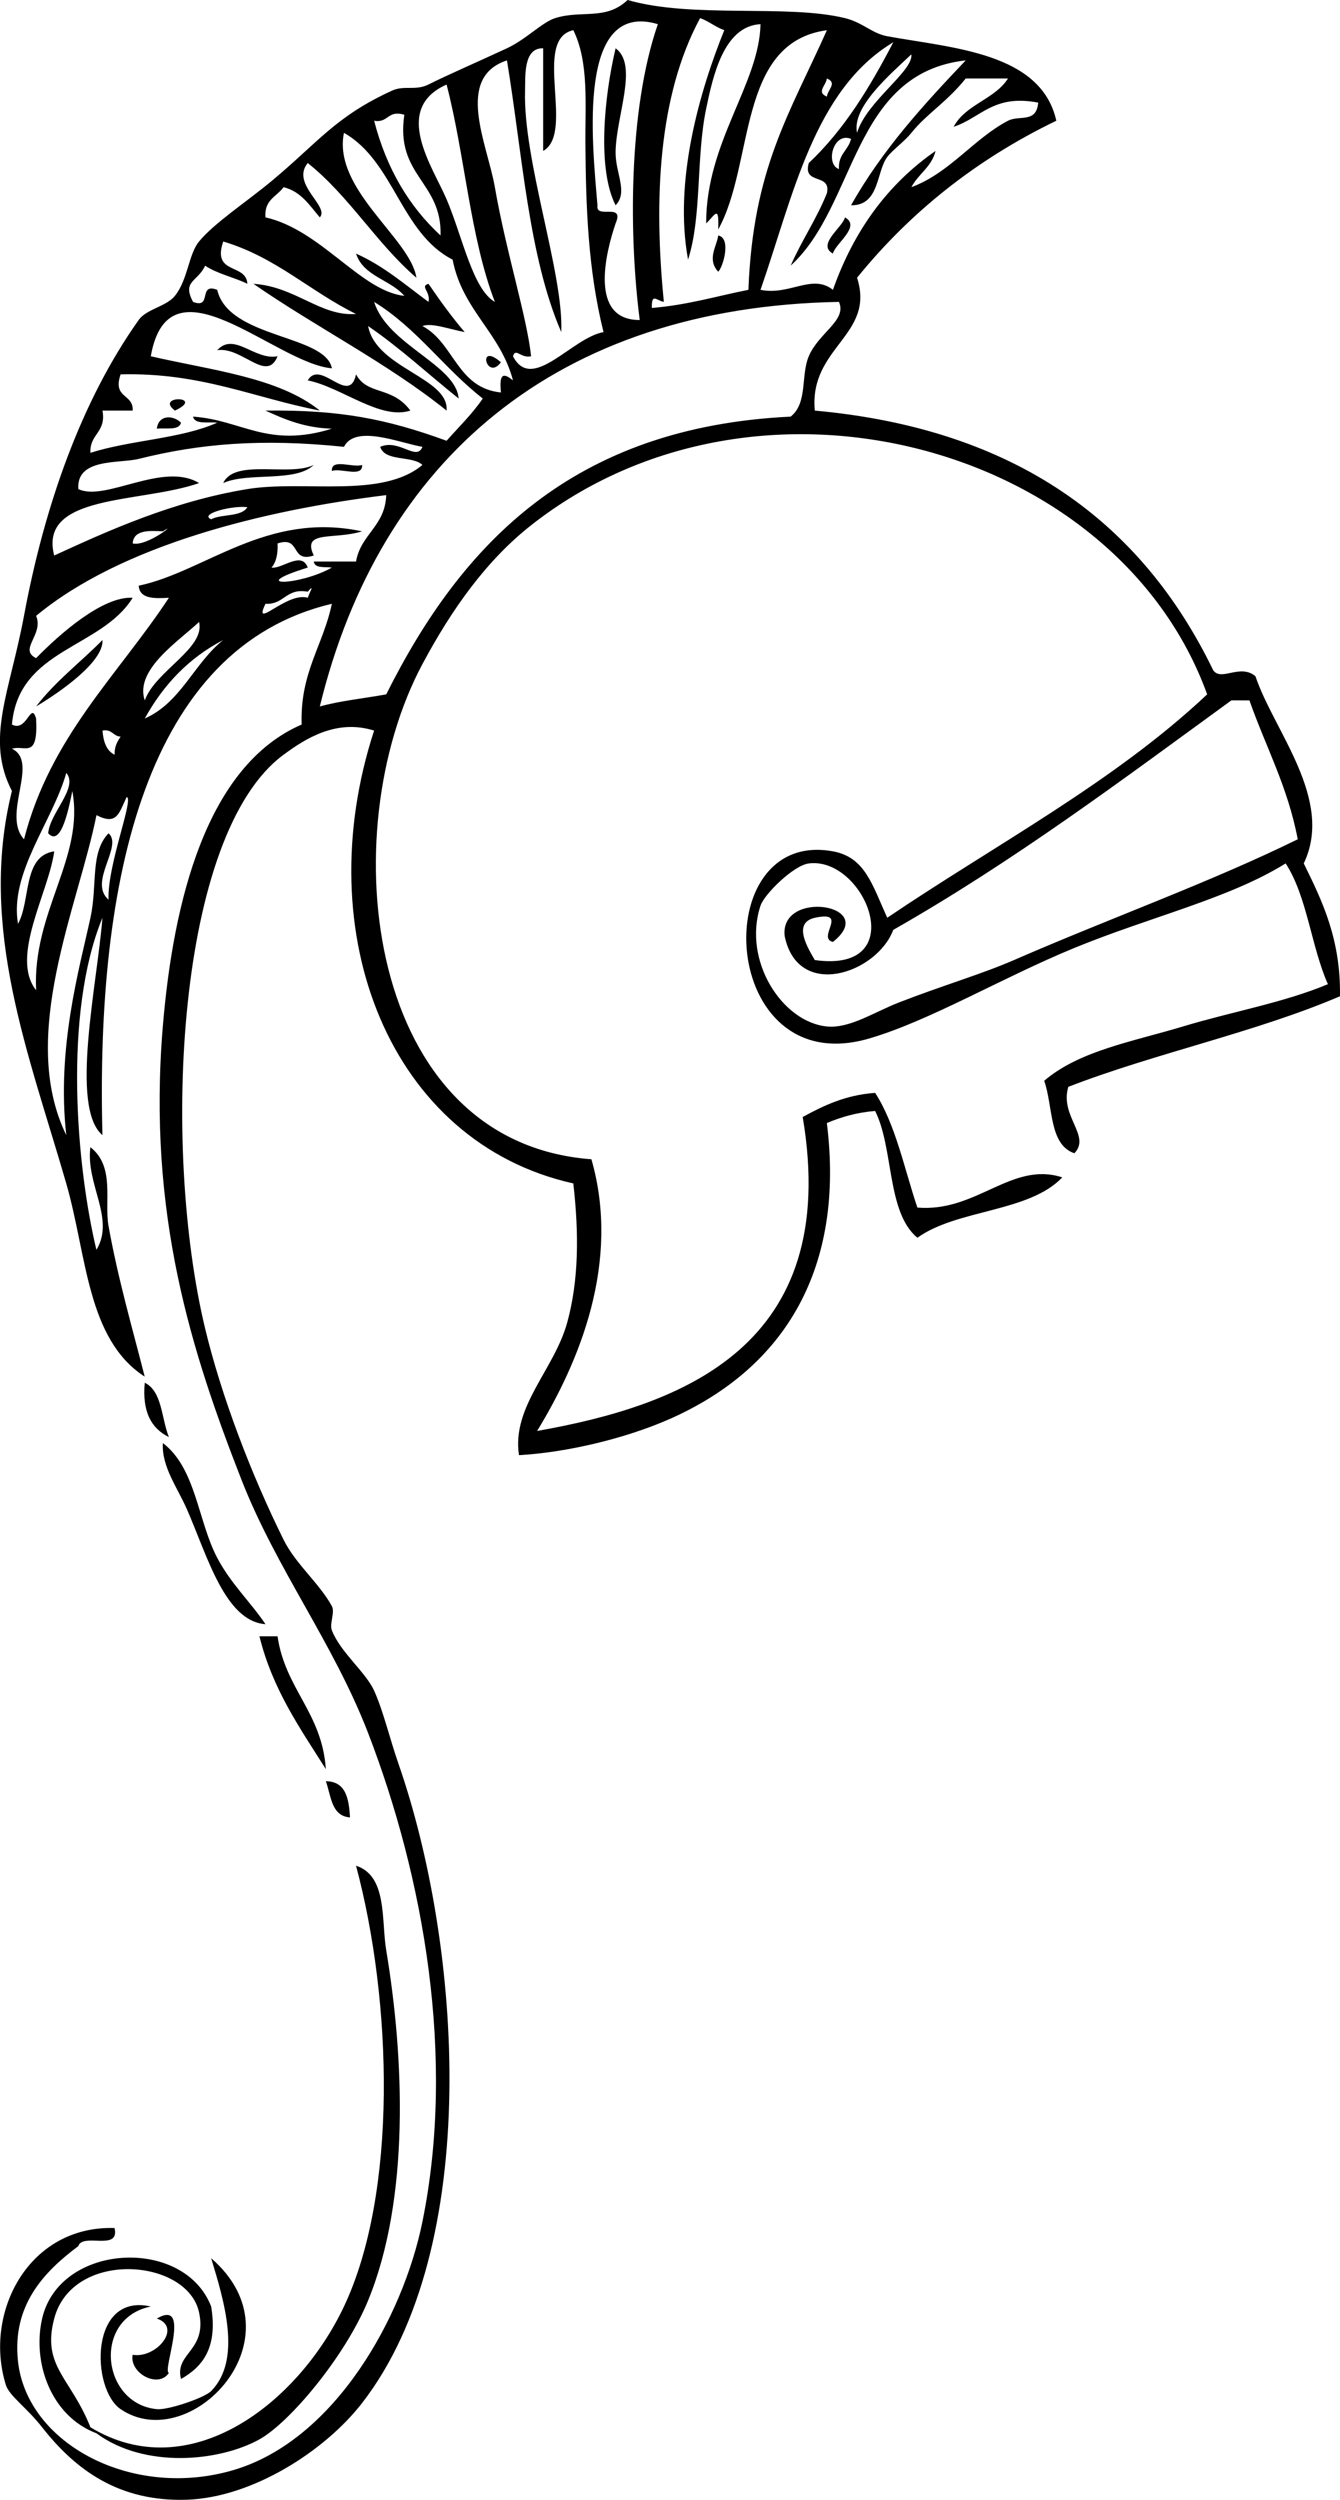 <?xml version="1.0" encoding="UTF-8" standalone="no"?>
<!-- Generator: Adobe Illustrator 13.0.2, SVG Export Plug-In . SVG Version: 6.00 Build 14948)  -->
<svg
    xmlns:rdf="http://www.w3.org/1999/02/22-rdf-syntax-ns#"
    xmlns="http://www.w3.org/2000/svg"
    xmlns:x="http://ns.adobe.com/Extensibility/1.0/"
    xmlns:dc="http://purl.org/dc/elements/1.1/"
    xmlns:i="http://ns.adobe.com/AdobeIllustrator/10.0/"
    xmlns:cc="http://web.resource.org/cc/"
    xmlns:xlink="http://www.w3.org/1999/xlink"
    xmlns:graph="http://ns.adobe.com/Graphs/1.0/"
    xmlns:svg="http://www.w3.org/2000/svg"
    xmlns:inkscape="http://www.inkscape.org/namespaces/inkscape"
    xmlns:sodipodi="http://sodipodi.sourceforge.net/DTD/sodipodi-0.dtd"
    xmlns:ns1="http://sozi.baierouge.fr"
    id="Layer_1"
    enable-background="new 0 0 208.778 389.389"
    xml:space="preserve"
    viewBox="0 0 208.778 389.389"
    version="1.1"
    y="0px"
    x="0px"
  >
<path
      clip-rule="evenodd"
      d="m95.914 7.524c3.547 2.573 0.158 10.271 0 15.988-0.095 3.438 2.015 6.355 0 8.466-2.86-5.584-1.825-16.764 0-24.454z"
      fill-rule="evenodd"
  />
<path
      clip-rule="evenodd"
      d="m131.65 33.857c2.551 1.417-1.497 4.057-1.881 5.643-2.55-1.415 1.5-4.057 1.88-5.643z"
      fill-rule="evenodd"
  />
<path
      clip-rule="evenodd"
      d="m111.9 36.68c2.095 0.395 0.735 4.989 0 5.643-1.8-1.96-0.21-3.966 0-5.643z"
      fill-rule="evenodd"
  />
<path
      clip-rule="evenodd"
      d="m33.841 54.549c2.666-2.91 5.829 1.639 9.404 0.942-1.695 4.22-5.537-1.54-9.404-0.942z"
      fill-rule="evenodd"
  />
<path
      clip-rule="evenodd"
      d="m78.044 56.43c-2.219 3.027-3.802-3.306 0 0z"
      fill-rule="evenodd"
  />
<path
      clip-rule="evenodd"
      d="m63.937 63.955c-4.691 1.535-10.747-3.658-15.989-4.702 2.002-3.413 6.447 4.081 7.524-0.941 1.791 3.313 5.597 1.771 8.465 5.643z"
      fill-rule="evenodd"
  />
<path
      clip-rule="evenodd"
      d="m27.257 63.955c-3.238-2.432 4.836-2.273 0 0z"
      fill-rule="evenodd"
  />
<path
      clip-rule="evenodd"
      d="m28.197 65.836c-0.292 1.275-2.354 0.779-3.762 0.939 0.262-2.179 2.512-2.161 3.762-0.939z"
      fill-rule="evenodd"
  />
<path
      clip-rule="evenodd"
      d="m51.71 73.36c-0.159-2.039 3.335-0.428 4.703-0.942 0.157 2.042-3.336 0.428-4.703 0.942z"
      fill-rule="evenodd"
  />
<path
      clip-rule="evenodd"
      d="m22.554 215.38c2.739 1.337 2.581 5.569 3.762 8.464-2.741-1.33-4.188-3.96-3.762-8.46z"
      fill-rule="evenodd"
  />
<path
      clip-rule="evenodd"
      d="m40.423 254.88h2.821c1.189 8.217 6.932 11.879 7.524 20.691-3.999-6.35-8.298-12.39-10.345-20.69z"
      fill-rule="evenodd"
  />
<path
      clip-rule="evenodd"
      d="m50.769 277.45c3.102 0.032 3.596 2.675 3.762 5.643-2.915-0.22-2.934-3.33-3.762-5.64z"
      fill-rule="evenodd"
  />
<path
      clip-rule="evenodd"
      d="m32.9 351.75c14.395 12.468-3.299 30.858-14.108 23.513-4.615-3.137-4.904-18.183 4.703-15.988-9.14 1.841-7.7 15.15 0.94 15.988 1.76 0.17 7.417-1.757 8.465-2.82 4.828-4.91 1.999-14.09 0-20.69z"
      fill-rule="evenodd"
  />
<path
      clip-rule="evenodd"
      d="m24.435 361.15c5.477-3.197 0.776 8.207 1.881 8.464-1.674 2.515-6.204 0.008-5.644-2.82 3.694 0.62 7.747-4.31 3.763-5.64z"
      fill-rule="evenodd"
  />
<path
      clip-rule="evenodd"
      d="m164.57 18.811c-12.473 6.022-22.757 14.237-31.037 24.452 2.895 8.993-7.496 10.767-6.585 20.692 31.322 2.851 50.922 17.424 62.073 40.442 1.253 1.805 4.178-1.082 6.585 0.939 2.841 8.502 12.303 19.17 7.525 29.156 2.896 5.883 5.77 11.786 5.643 20.692-13.17 5.639-28.764 8.856-42.323 14.107-1.387 4.569 3.576 7.646 0.939 10.347-3.986-1.344-3.302-7.356-4.701-11.287 5.49-4.704 13.819-6.106 21.634-8.466 7.585-2.291 15.741-3.714 22.57-6.583-2.604-5.859-3.238-13.692-6.585-18.811-8.784 5.478-21.071 8.303-32.918 13.167-11.235 4.615-22.515 11.343-31.976 14.107-23.454 6.852-25.389-32.758-5.644-29.156 4.986 0.911 6.096 5.108 8.464 10.347 16.833-11.383 35.323-21.109 49.848-34.799-14.074-38.844-70.041-54.124-105.34-26.335-6.898 5.432-12.281 12.934-16.93 21.631-14.067 26.325-8.883 74.485 26.335 77.122 4.616 16.128-1.969 31.686-8.465 42.323 22.613-4.014 47.416-13.193 41.382-48.906 3.251-1.767 6.613-3.418 11.287-3.762 3.199 4.948 4.525 11.773 6.582 17.869 9.245 0.771 14.667-7.267 22.573-4.704-5.192 5.47-16.377 4.943-22.573 9.406-4.801-3.979-3.657-13.898-6.582-19.75-2.904 0.232-5.317 0.955-7.524 1.881 2.784 22.338-6.262 38.034-24.454 46.085-7.058 3.123-16.322 5.257-23.513 5.644-1.155-7.591 5.506-13.311 7.524-20.692 1.775-6.496 1.846-13.687 0.94-21.631-28.566-6.366-41.388-38.813-31.037-70.537-5.888-1.855-10.73 1.273-14.108 3.762-16.744 12.335-19.003 61.101-12.226 89.349 2.533 10.556 7.174 22.718 12.226 32.917 1.891 3.818 5.562 6.764 7.524 10.345 0.528 0.963-0.4 2.729 0 3.763 1.336 3.456 5.238 6.46 6.583 9.405 1.413 3.096 2.467 7.572 3.762 11.284 9.902 28.379 13.216 75.381-5.643 99.695-5.839 7.526-17.151 14.71-27.275 15.049-10.608 0.354-17.371-4.658-22.573-11.287-2.421-3.087-5.117-4.897-5.642-6.585-3.517-11.281 3.555-24.863 16.929-24.451 0.867 3.686-4.961 0.682-5.644 2.82-5.53 4.129-10.298 9.318-9.404 17.869 1.359 13.027 18.056 21.766 33.857 16.93 15.565-4.763 26.134-23.714 29.155-38.562 5.212-25.604 0.215-53.686-8.463-76.18-5.412-14.026-14.304-25.547-19.751-39.501-7.688-19.701-14.668-41.211-12.226-70.54 1.626-19.531 6.809-40.603 21.631-47.025-0.275-8.112 3.36-12.315 4.703-18.811-28.896 6.845-36.799 42.832-35.74 82.765-5.115-4.307-0.806-23.611 0-33.857-6.146 14.919-4.043 38.803-0.94 51.726 2.955-4.867-1.694-10.194-0.94-15.988 3.873 2.983 2.145 8.44 2.821 12.226 1.494 8.352 3.751 16.06 5.644 23.513-9.033-5.85-8.995-18.893-12.227-30.095-5.79-20.066-13.754-39.854-8.464-61.131-4.181-8.09-0.331-15.38 1.881-27.277 3.202-17.228 8.966-33.542 17.869-46.083 1.229-1.733 4.282-2.069 5.644-3.762 2.038-2.535 2.117-6.47 3.762-8.466 2.399-2.909 7.322-6.114 11.285-9.403 7.21-5.984 9.964-10.078 18.811-14.109 1.874-0.853 3.645 0.063 5.642-0.939 2.948-1.482 7.206-3.314 12.227-5.644 2.988-1.387 5.484-4.058 7.524-4.702 4.09-1.295 7.888 0.41 11.285-2.823 10.063 2.92 24.883 0.619 33.858 2.823 2.795 0.685 4.215 2.383 6.583 2.821 10.19 1.863 23.96 2.525 26.35 13.145zm-71.477 13.168c-0.373 2.253 4.282-0.521 2.821 2.82-1.562 4.595-4.167 15.084 3.761 15.049-1.646-12.615-1.853-32.592 2.822-46.085-12.63-3.745-10.246 18.245-9.407 28.216zm10.347 15.046c-1.181-0.207-1.922-1.464-1.881 0.942 5.515-0.443 10.076-1.838 15.047-2.823 0.73-18.91 6.336-27.257 12.229-40.442-14.062 1.927-11.23 20.748-16.93 31.037 0.14-3.94-0.486-2.263-1.881-0.939-0.046-12.646 8.282-21.733 8.466-31.037-5.735 0.303-7.412 8.102-8.466 13.167-1.591 7.634-0.652 16.759-2.821 23.513-2.272-12.31 1.852-26.361 5.642-35.741-1.391-0.489-2.37-1.39-3.763-1.879-6.56 12.124-7.22 28.354-5.65 44.202zm-9.407 4.704c-2.46-9.843-2.742-19.796-2.822-29.155-0.055-6.29 0.579-12.86-1.881-17.872-6.46 1.379 0.322 15.998-4.703 18.811v-15.988c-3.112-0.104-2.756 4.378-2.821 6.583-0.325 10.943 6.045 28.558 5.643 37.622-5.118-11.813-6.06-27.799-8.465-42.323-8.194 2.698-3.036 13.092-1.881 19.75 1.751 10.1 5.008 20.264 5.644 26.335-1.618 0.369-2.411-1.397-2.822 0 2.984 5.759 9.137-2.88 14.108-3.763zm45.147-45.146c-12.348 7.405-15.588 23.915-20.689 38.561 4.557 0.932 8.028-2.568 11.284 0 3.271-9.268 8.58-16.497 15.987-21.631-0.615 2.52-2.692 3.576-3.762 5.643 5.967-2.209 9.706-7.552 15.049-10.345 1.771-0.927 4.435 0.438 4.704-2.823-6.995-1.352-8.914 2.372-13.168 3.762 1.835-3.492 6.396-4.261 8.464-7.524h-6.583c-2.98 3.717-6.037 5.442-8.466 8.466-1.112 1.387-2.922 2.642-3.762 3.762-1.729 2.312-1.179 7.583-5.642 7.524 4.853-8.629 11.3-15.662 17.869-22.573-17.757 1.993-16.95 22.55-27.274 31.976 1.713-3.927 4.027-7.257 5.644-11.284 0.705-3.215-3.823-1.196-2.823-4.704 5.5-5.159 9.52-11.798 13.17-18.81zm-8.47 19.752c-0.143-2.342 1.479-2.912 1.883-4.704-2.79-1.12-4.04 3.966-1.88 4.704zm2.82-5.643c1.459-4.869 8.82-9.634 8.464-12.228-3.22 3.064-9.33 8.199-8.46 12.228zm-4.7-5.643c0.135-1.112 1.675-2.133 0-2.823-0.14 1.112-1.67 2.133 0 2.823zm-59.251 15.988c2.479 5.822 4.061 14.023 7.524 15.988-3.841-9.953-4.676-22.912-7.524-33.857-8.568 3.823-2.139 12.847 0 17.869zm0.941 9.405c-8.09-4.137-9.127-15.326-16.929-19.75-1.798 8.797 10.395 16.487 11.287 22.571-6.238-5.361-10.471-12.728-16.93-17.869-2.686 3.281 3.452 6.745 1.881 8.464-1.599-1.848-2.885-4.012-5.643-4.702-1.05 1.458-3.057 1.96-2.822 4.702 8.689 1.978 14.837 11.49 21.632 12.228-2.16-2.543-6.379-3.026-7.524-6.585 4.335 1.937 7.673 4.867 11.286 7.524 0.372-1.617-1.395-2.411 0-2.82 1.782 2.606 3.622 5.157 5.643 7.524-2.361-0.445-5.18-1.499-6.584-0.941 4.934 2.591 5.383 9.665 12.228 10.347-0.262-2.744 0.227-3.235 1.881-1.881-1.951-7.457-7.889-10.923-9.406-18.812zm-1.882-3.762c0.253-8.403-7.063-9.238-5.642-18.811-2.659-0.776-2.437 1.326-4.703 0.942 1.928 7.476 5.458 13.351 10.345 17.869zm-11.285 14.107c1.242 6.605 12.642 8.033 12.226 13.167-9.208-7.407-20.284-12.946-30.097-19.75 6.58 0.435 10.451 5.122 15.989 4.701-7.155-3.502-12.471-8.844-20.69-11.286-1.79 5.239 3.571 3.327 3.761 6.585-2.105-1.029-4.711-1.558-6.583-2.823-1.167 2.551-3.631 2.342-1.881 5.644 3.043 1.163 0.718-3.042 3.762-1.881 1.793 7.621 16.87 6.944 17.869 12.229-8.858-0.776-25.378-18.037-28.215-1.881 9.413 2.184 19.918 3.278 26.334 8.463-10.252-1.975-18.497-5.957-31.037-5.643-1.3 3.808 2.042 2.976 1.881 5.643h-4.703c0.619 3.439-2.035 3.607-1.881 6.583 6.164-1.988 14.126-2.174 19.751-4.701-1.408-0.161-3.472 0.336-3.762-0.942 7.651 0.524 11.579 4.981 21.631 1.881-4.26-0.13-7.337-1.441-10.346-2.82 11.484-0.145 18.834 1.275 28.215 4.702 1.913-2.161 3.987-4.162 5.643-6.583-5.999-4.66-10.318-11.001-16.929-15.048 2.083 6.705 12.768 9.792 13.167 15.048-4.705-3.759-9.082-7.846-14.105-11.288zm-7.524 59.253c3.196-0.881 6.893-1.257 10.346-1.881 11.814-23.612 29.21-41.641 63.014-43.265 2.681-2.118 1.551-6.397 2.82-9.403 1.559-3.679 5.995-5.608 4.702-8.466-43.957 0.795-71.536 24.623-80.881 63.014zm3.762-40.442c-12.993-1.333-22.542-0.476-31.978 1.881-3.02 0.753-9.753-0.176-9.405 4.702 4.234 2.006 13.175-4.345 18.811-0.939-8.995 3.178-25.081 1.613-22.573 11.286 8.157-3.745 18.424-8.441 30.096-10.347 8.806-1.438 20.967 1.54 27.274-3.763-1.624-1.509-5.813-0.455-6.582-2.82 2.972-1.295 5.676 2.329 6.582 0-3.452-0.565-10.433-3.546-12.225 0zm-1.881 18.811c-1.107-0.147-2.67 0.161-2.822-0.942h6.583c0.738-4.276 4.542-5.488 4.703-10.345-19.049 2.334-41.261 7.779-54.549 18.809 1.238 2.917-2.789 5.218 0 6.585 3.724-3.813 10.378-9.67 15.047-9.405-4.908 7.947-17.796 7.911-18.81 19.75 2.354 1.242 2.944-3.719 3.762-0.939 0.337 6.419-1.719 4.085-3.762 4.701 4.331 2.08-1.651 10.25 1.881 14.107 4.088-15.975 14.607-25.521 22.572-37.619-2.333 0.137-4.564 0.176-4.703-1.881 10.352-2.172 19.93-11.653 34.799-8.464-4.424 1.364-9.43-0.239-7.524 3.762-3.723 1.214-1.92-3.098-5.644-1.881 0.071 1.637-0.21 2.925-0.94 3.762 1.649 0.26 4.693-2.65 5.644 0-9.775 3.021-1.318 2.859 3.763 0zm-18.81-7.525c1.648-0.86 4.693-0.323 5.642-1.881-2.281-0.31-7.613 1.044-5.642 1.881zm-12.227 3.762c2.295 0.537 7.213-3.548 4.703-1.881-2.333-0.14-4.564-0.175-4.703 1.881zm20.691 9.404c-2.072 4.284 3.292-1.915 6.584-0.939 0.366-1.021 1.129-2.258 0-0.942-3.441-0.616-3.609 2.036-6.584 1.881zm-18.81 15.05c1.662-4.623 9.438-8.097 8.465-12.226-3.233 3.05-10.074 7.456-8.465 12.226zm0 2.82c5.657-2.495 7.676-8.626 12.227-12.229-5.368 2.789-9.329 6.979-12.227 12.229zm169.29-2.82c-17.055 12.415-33.888 25.052-52.668 35.741-2.561 6.796-14.886 11.002-16.928 0.939-0.764-7.326 14.876-4.869 7.522 0.942-2.602-0.634 2.619-4.936-2.823-3.762-3.6 0.81-0.949 4.895 0 6.583 15.237 2.146 7.838-16.171-0.939-15.049-2.395 0.308-6.941 4.809-7.521 6.585-2.82 8.583 3.411 18.139 10.345 18.808 3.563 0.346 7.308-2.22 11.286-3.762 6.995-2.711 12.832-4.388 17.869-6.583 15.225-6.631 30.388-12.032 44.205-18.811-1.543-8.176-5-14.438-7.524-21.631-0.93-0.01-1.88-0.01-2.82-0.01zm-173.99 8.46c-0.041-1.296 0.443-2.067 0.94-2.823-1.203-0.051-1.302-1.207-2.822-0.939 0.13 1.75 0.619 3.15 1.882 3.76zm-15.048 26.34c2.011-3.63 0.705-10.579 5.642-11.287-0.845 6.381-6.929 16.443-2.82 21.631-0.604-12.208 7.562-20.644 5.642-31.034-0.489 2.385-1.714 8.871-3.762 6.582 0.273-3.215 4.755-7.104 2.822-9.405-2.137 7.6-8.895 15.56-7.524 23.52zm16.928-19.75c-1.199 2.518-1.499 4.47-4.703 2.82-2.837 14.201-12.244 34.381-4.703 49.848-1.531-13.593 2.055-25.997 3.762-33.857 1.134-5.221-0.085-10.123 2.821-13.168 2.31 2.016-3.212 7.583 0 10.345-0.207-5.43 4.017-15.78 2.823-15.99z"
      fill-rule="evenodd"
  />
<path
      clip-rule="evenodd"
      d="m48.888 72.418c-2.866 2.777-10.214 1.074-14.107 2.823 1.777-3.866 10.339-0.947 14.107-2.823z"
      fill-rule="evenodd"
  />
<path
      clip-rule="evenodd"
      d="m15.97 99.693c0.19 3.347-6.412 7.993-10.345 10.347 2.984-3.91 6.919-6.88 10.345-10.347z"
      fill-rule="evenodd"
  />
<path
      clip-rule="evenodd"
      d="m25.376 224.78c5.157 3.915 5.444 12.127 8.465 17.869 2.125 4.043 5.222 6.922 7.523 10.345-6.297-0.463-9.046-10.589-12.226-17.869-1.483-3.4-3.986-6.68-3.762-10.35z"
      fill-rule="evenodd"
  />
<path
      clip-rule="evenodd"
      d="m28.197 370.56c-1.033-4.037 4.095-4.354 2.822-10.345-1.801-8.479-19.718-9.863-22.573 0.939-1.97 7.461 2.577 9.185 5.644 16.93 15.434 9.365 32.348-3.683 39.501-18.811 8.362-17.684 7.555-47.435 1.881-68.656 4.908 1.563 3.924 8.505 4.703 13.165 2.795 16.744 3.71 38.646-2.822 54.552-3.599 8.762-12.246 19.035-16.93 21.632-6.28 3.479-17.902 4.589-25.394-0.942-7.124-2.688-10.024-11.058-8.465-17.869 2.711-11.834 22.143-12.788 26.335-1.881 1.05 6.38-1.295 9.37-4.702 11.29z"
      fill-rule="evenodd"
  />
</svg
>
